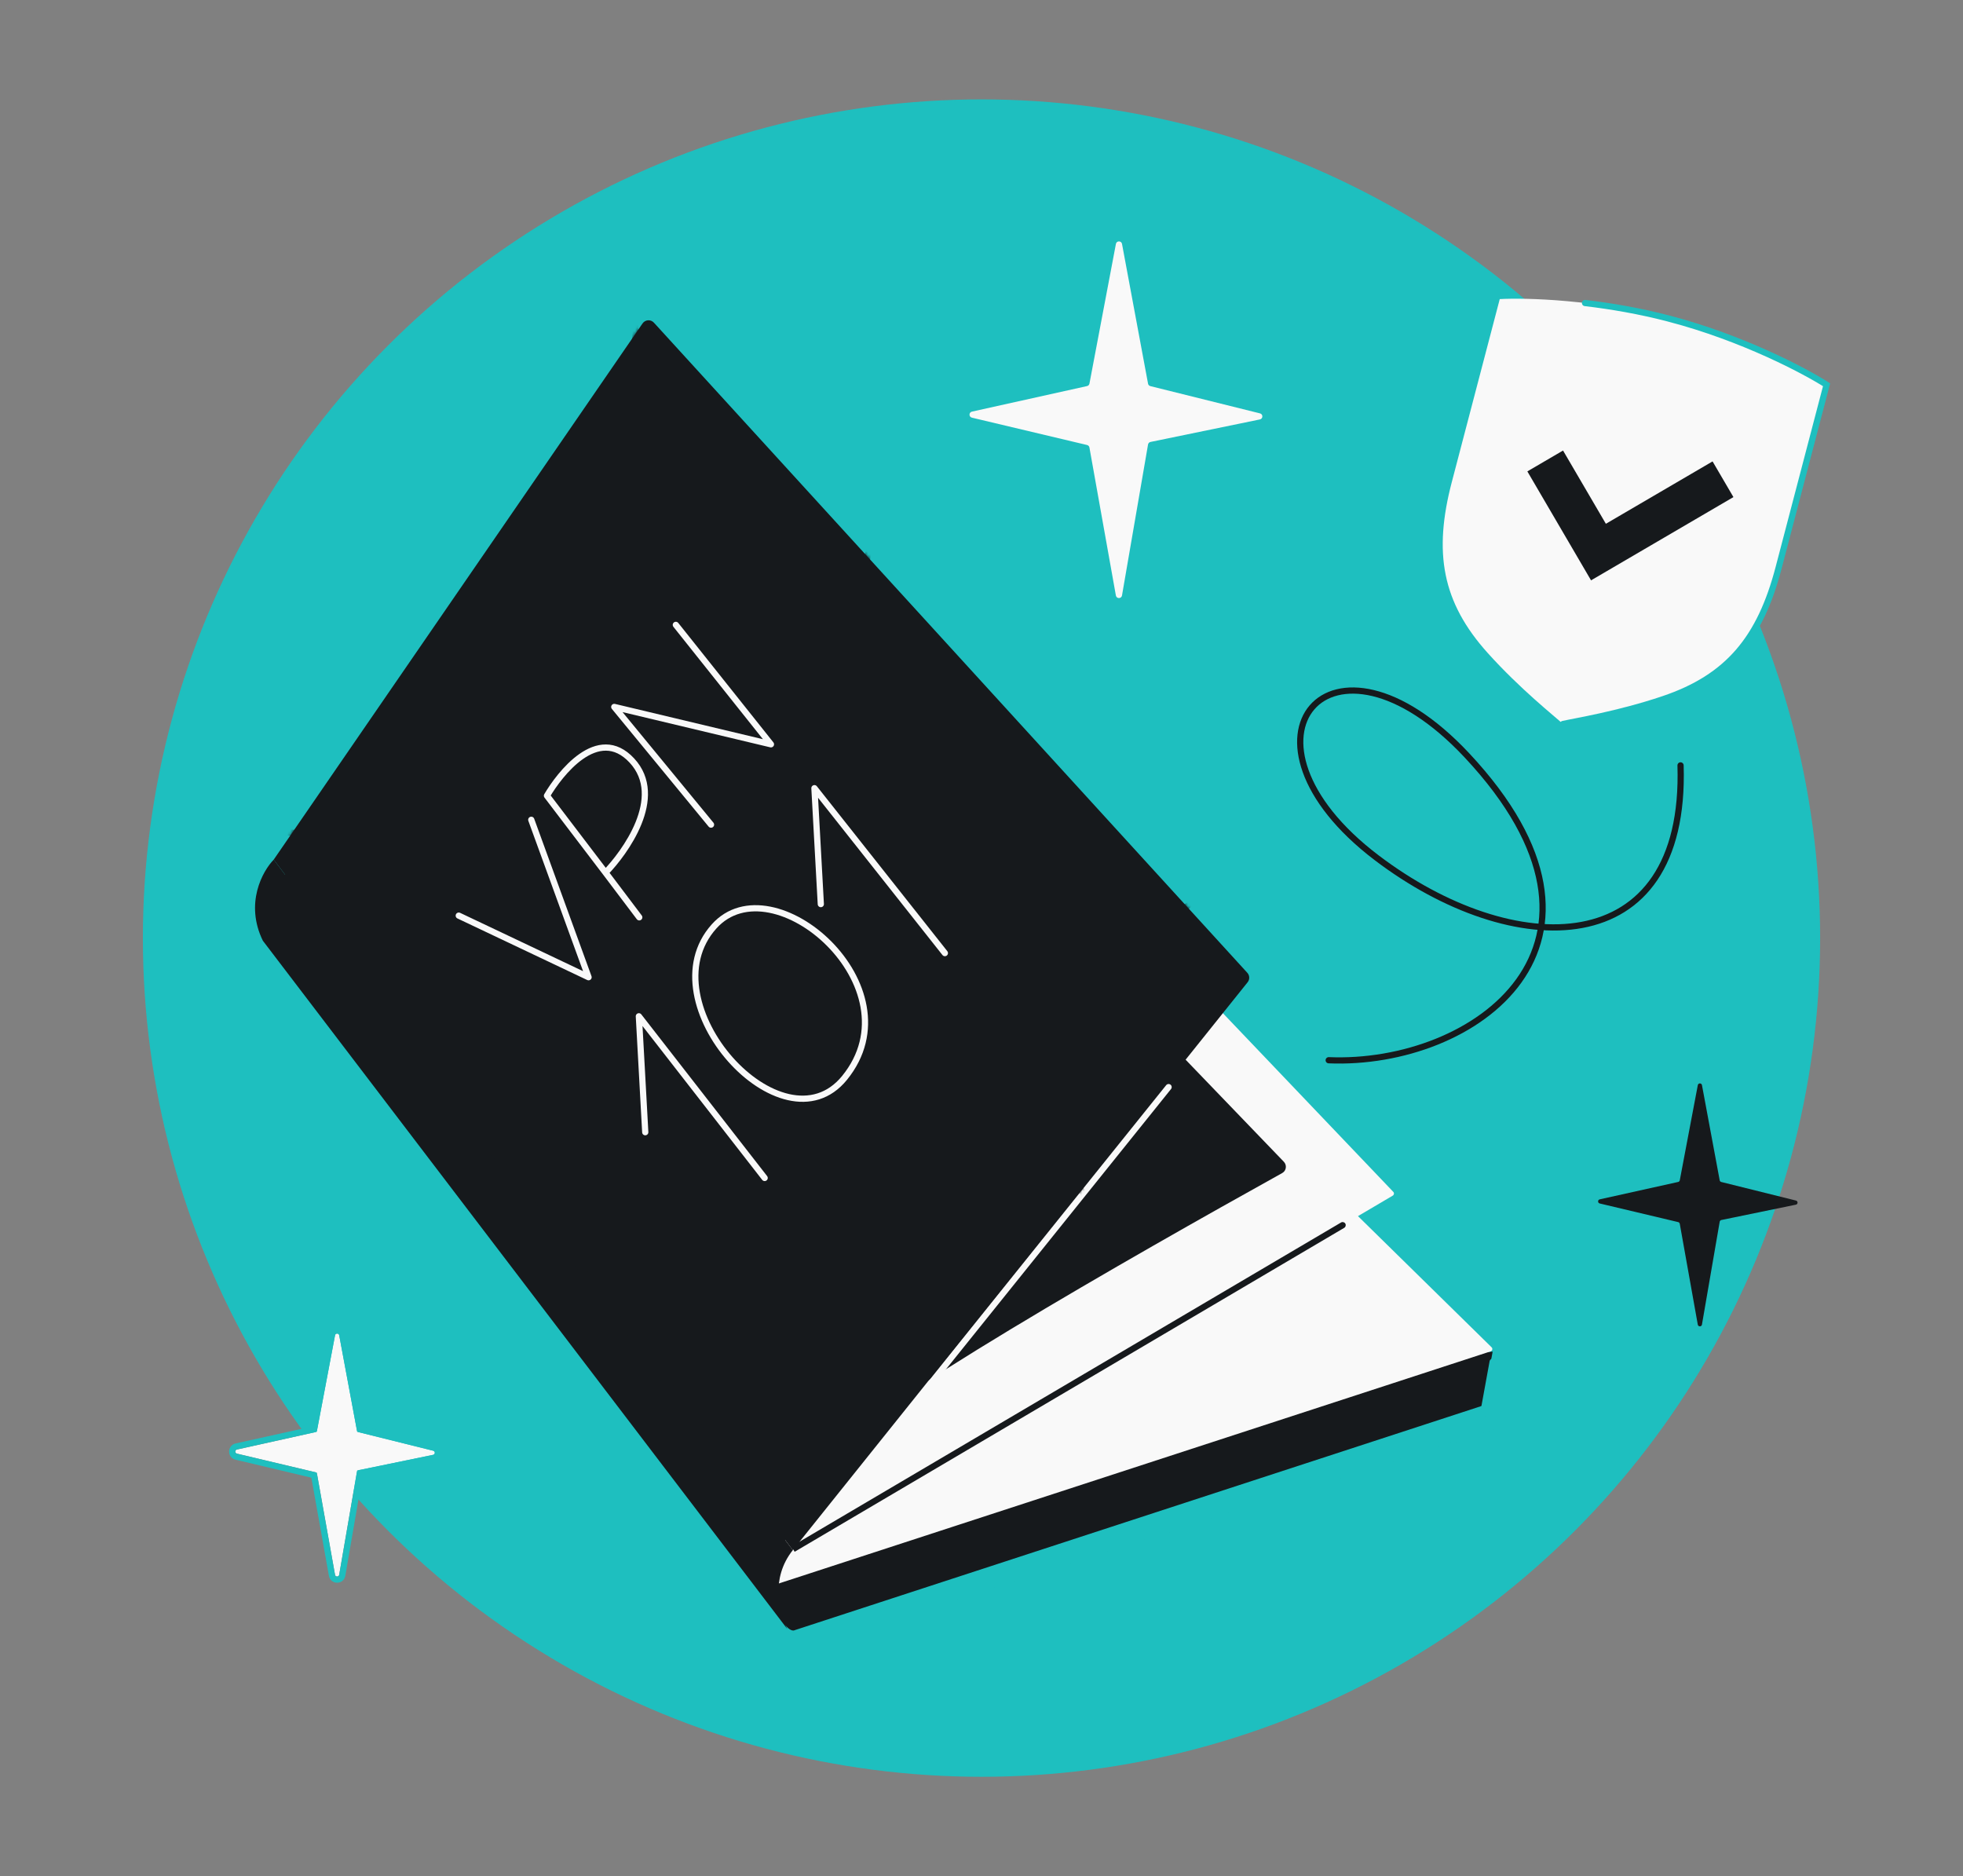 <svg width="632" height="604" viewBox="0 0 632 604" fill="none" xmlns="http://www.w3.org/2000/svg">
<rect x="0" y="0" width="632" height="604" fill="#808080" stroke="none"/>
<g clip-path="url(#clip0_351_646)">
<circle cx="316" cy="302" r="270" fill="#1EBFBF"/>
<path d="M350.754 123.498L359.275 78.528C359.481 77.441 361.038 77.444 361.24 78.531L369.619 123.513C369.691 123.898 369.981 124.206 370.361 124.3L405.664 133.079C406.697 133.336 406.667 134.814 405.625 135.029L370.405 142.277C370.002 142.36 369.691 142.681 369.621 143.086L361.234 191.703C361.043 192.806 359.461 192.811 359.264 191.709L350.746 144.06C350.676 143.668 350.38 143.355 349.993 143.263L312.911 134.459C311.878 134.214 311.889 132.74 312.926 132.51L349.988 124.288C350.378 124.201 350.679 123.891 350.754 123.498Z" fill="#F9F9F9"/>
<path d="M540.816 379.966L546.62 349.336C546.76 348.596 547.821 348.598 547.959 349.339L553.666 379.976C553.714 380.239 553.912 380.448 554.171 380.513L578.217 386.492C578.92 386.667 578.9 387.674 578.19 387.82L554.201 392.757C553.926 392.813 553.715 393.032 553.667 393.308L547.954 426.422C547.824 427.173 546.747 427.177 546.612 426.426L540.811 393.971C540.763 393.704 540.562 393.491 540.298 393.428L515.041 387.432C514.337 387.265 514.345 386.261 515.051 386.104L540.294 380.504C540.56 380.445 540.765 380.234 540.816 379.966Z" fill="#16191C"/>
<path d="M102.065 460.502L107.869 429.872C108.01 429.132 109.07 429.134 109.208 429.875L114.915 460.512C114.964 460.775 115.161 460.984 115.42 461.049L139.466 467.028C140.17 467.203 140.149 468.21 139.439 468.356L115.45 473.293C115.176 473.349 114.964 473.568 114.916 473.844L109.204 506.958C109.074 507.709 107.996 507.713 107.862 506.962L102.06 474.507C102.013 474.24 101.811 474.027 101.547 473.964L76.29 467.968C75.587 467.801 75.594 466.797 76.3 466.64L101.544 461.04C101.81 460.981 102.015 460.77 102.065 460.502Z" fill="#F9F9F9"/>
<path d="M254.46 525.636C247.824 518.644 249.969 502.006 252.585 493.386C252.686 493.05 253.002 492.833 253.352 492.846L255.529 492.927C255.624 492.93 255.72 492.916 255.811 492.885L442.225 428.965C442.43 428.895 442.655 428.913 442.846 429.015L492.463 455.452C493.077 455.779 493.042 456.67 492.376 456.872C432.21 475.139 288.098 521.428 275.512 525.504C262.801 529.62 256.081 527.344 254.46 525.636Z" fill="#1EBFBF"/>
<path d="M477.33 452.522L480.569 435.133L337.773 447.345L247.033 507.206C247.033 507.206 246.834 512.586 250.401 519.403C253.969 526.221 255.905 524.784 255.905 524.784L477.33 452.522Z" fill="#16191C"/>
<path d="M479.928 435.037L250.273 509.919C249.849 510.057 249.395 509.812 249.278 509.382L244.454 491.665C244.371 491.357 244.483 491.029 244.737 490.837L410.225 365.952C410.534 365.72 410.966 365.748 411.242 366.018L480.232 433.737C480.65 434.148 480.484 434.855 479.928 435.037Z" fill="#F9F9F9"/>
<path d="M257.261 497.565L448.409 384.906C448.842 384.651 448.924 384.059 448.577 383.695L365.967 297.08L342.51 273.538C342.11 273.137 341.43 273.282 341.228 273.811L256.136 496.614C255.872 497.304 256.625 497.94 257.261 497.565Z" fill="#F9F9F9"/>
<path d="M413.328 373.99L374.721 333.879L262.021 419.67C260.61 441.528 259.8 481.86 267.838 468.322C275.729 455.032 365.013 404.186 412.808 377.646C414.153 376.899 414.395 375.098 413.328 373.99Z" fill="#16191C"/>
<path d="M296.3 449.497L376.236 349.971" stroke="#F9F9F9" stroke-width="2" stroke-miterlimit="10" stroke-linecap="round"/>
<path d="M432.777 395.277C433.253 394.996 433.412 394.383 433.131 393.908C432.851 393.432 432.238 393.273 431.762 393.554L432.27 394.415L432.777 395.277ZM432.27 394.415L431.762 393.554L254.825 497.837L255.333 498.699L255.841 499.56L432.777 395.277L432.27 394.415Z" fill="#16191C"/>
<path d="M401.681 316.214L255.248 499.037L214.889 445.352L141.735 348.044L88.128 276.737L206.87 104.124C207.724 102.882 209.512 102.759 210.529 103.872L240.41 136.607L272.279 171.52L353.218 260.188L401.583 313.172C402.36 314.023 402.402 315.314 401.681 316.214Z" fill="#16191C"/>
<path d="M88.131 276.738L255.251 499.039C247.957 508.145 250.795 519.265 253.501 524.446L84.627 302.844C78.755 290.839 84.516 280.438 88.131 276.738Z" fill="#16191C"/>
<path d="M481.553 438.566C481.652 438.023 481.292 437.502 480.749 437.403C480.205 437.304 479.685 437.664 479.586 438.208L480.569 438.387L481.553 438.566ZM480.569 438.387L479.586 438.208L476.438 455.474L477.422 455.653L478.405 455.833L481.553 438.566L480.569 438.387Z" fill="#1EBFBF"/>
<mask id="mask0_351_646" style="mask-type:alpha" maskUnits="userSpaceOnUse" x="82" y="101" width="321" height="424">
<path fill-rule="evenodd" clip-rule="evenodd" d="M88.132 276.74C84.517 280.44 78.756 290.841 84.629 302.846L253.503 524.448C250.796 519.267 247.958 508.147 255.252 499.041C255.252 499.041 255.252 499.041 255.252 499.041L402.937 314.655L353.222 260.192L272.283 171.524L240.414 136.611L208.545 101.699L88.132 276.74Z" fill="#16191C"/>
</mask>
<g mask="url(#mask0_351_646)">
<path d="M351.588 394.936C350.83 369.155 318.224 369.155 303.058 401.761C287.892 434.367 265.349 421.244 245.428 407.827C227.221 395.565 207.593 400.422 196.923 421.244M392.535 281.952C358.413 321.383 318.982 290.293 316.707 258.445C314.432 226.597 275.001 222.048 277.276 192.475C279.096 168.816 289.156 154.813 293.959 150.769L204.481 77.216C204.481 89.601 204.481 123.774 204.481 161.385C204.481 208.399 190.074 217.498 163.534 219.015C136.994 220.531 133.961 267.545 104.388 268.303C80.729 268.91 63.188 261.984 57.374 258.445" stroke="#16191C" stroke-width="2" stroke-linecap="round" stroke-linejoin="round"/>
</g>
<path d="M92.373 282.381L252.155 494.921" stroke="#16191C" stroke-width="2" stroke-linecap="round"/>
<path d="M229.912 298.225C207.779 322.862 251.978 371.501 271.905 347.007C295.69 317.772 248.83 277.167 229.912 298.225Z" stroke="#F9F9F9" stroke-width="2" stroke-linecap="round" stroke-linejoin="round"/>
<path d="M246.187 379.226L205.685 327.171L207.742 364.494" stroke="#F9F9F9" stroke-width="2" stroke-linecap="round" stroke-linejoin="round"/>
<path d="M304.209 306.833L262.211 253.736L264.268 291.059" stroke="#F9F9F9" stroke-width="2" stroke-linecap="round" stroke-linejoin="round"/>
<path d="M147.699 294.769L189.493 314.596L171.045 263.914M205.815 295.314L194.95 280.927M194.95 280.927L176.096 256.163C180.05 249.43 192.445 232.994 203.436 244.833C214.428 256.671 201 274.692 194.95 280.927ZM228.918 265.477L197.766 227.582L248.214 239.614L217.589 201.163" stroke="#F9F9F9" stroke-width="2" stroke-linecap="round" stroke-linejoin="round"/>
<path d="M427.784 341.321C474.777 343.284 529.193 303.945 472.274 243.16C428.283 196.181 392.993 237.994 443.212 276.126C487.03 309.398 543.064 310.452 541.064 246.399" stroke="#16191C" stroke-width="2" stroke-linecap="round" stroke-linejoin="round"/>
<path d="M482.854 96.287C491.225 95.815 513.857 96.416 537.427 102.594L537.428 102.597C560.997 108.775 581.014 119.352 588.077 123.869L572.632 182.794C566.688 205.476 556.401 218.023 535.566 225.057C520.817 230.036 506.774 232.254 503.228 233.074L503.228 233.07C500.536 230.614 489.39 221.794 478.981 210.223C464.274 193.874 461.465 177.894 467.41 155.212L482.854 96.287Z" fill="#F9F9F9"/>
<path fill-rule="evenodd" clip-rule="evenodd" d="M491.741 151.756L503.231 145.039L517.02 168.624L551.371 148.54L558.089 160.029L512.248 186.831L491.741 151.756Z" fill="#16191C"/>
<path d="M106.926 429.521C107.394 427.861 109.861 427.921 110.191 429.692L115.86 460.126L139.707 466.057C141.444 466.489 141.393 468.975 139.64 469.336L115.865 474.228L110.19 507.128C109.87 508.983 107.209 508.991 106.878 507.138L101.113 474.889L76.059 468.941C74.323 468.529 74.341 466.051 76.084 465.664L101.122 460.109L106.887 429.686L106.926 429.521Z" stroke="#1EBFBF" stroke-width="2"/>
<path d="M503.228 233.07L503.228 233.074C506.775 232.254 520.817 230.036 535.566 225.057C556.401 218.023 566.688 205.476 572.633 182.794L588.077 123.869C581.014 119.352 560.997 108.775 537.428 102.597L537.427 102.594C527.949 100.109 518.622 98.527 510.313 97.553" stroke="#1EBFBF" stroke-width="2" stroke-linecap="round"/>
</g>
<defs>
<clipPath id="clip0_351_646">
<rect x="32" y="32" width="568" height="540" rx="48" fill="white"/>
</clipPath>
</defs>
</svg>
